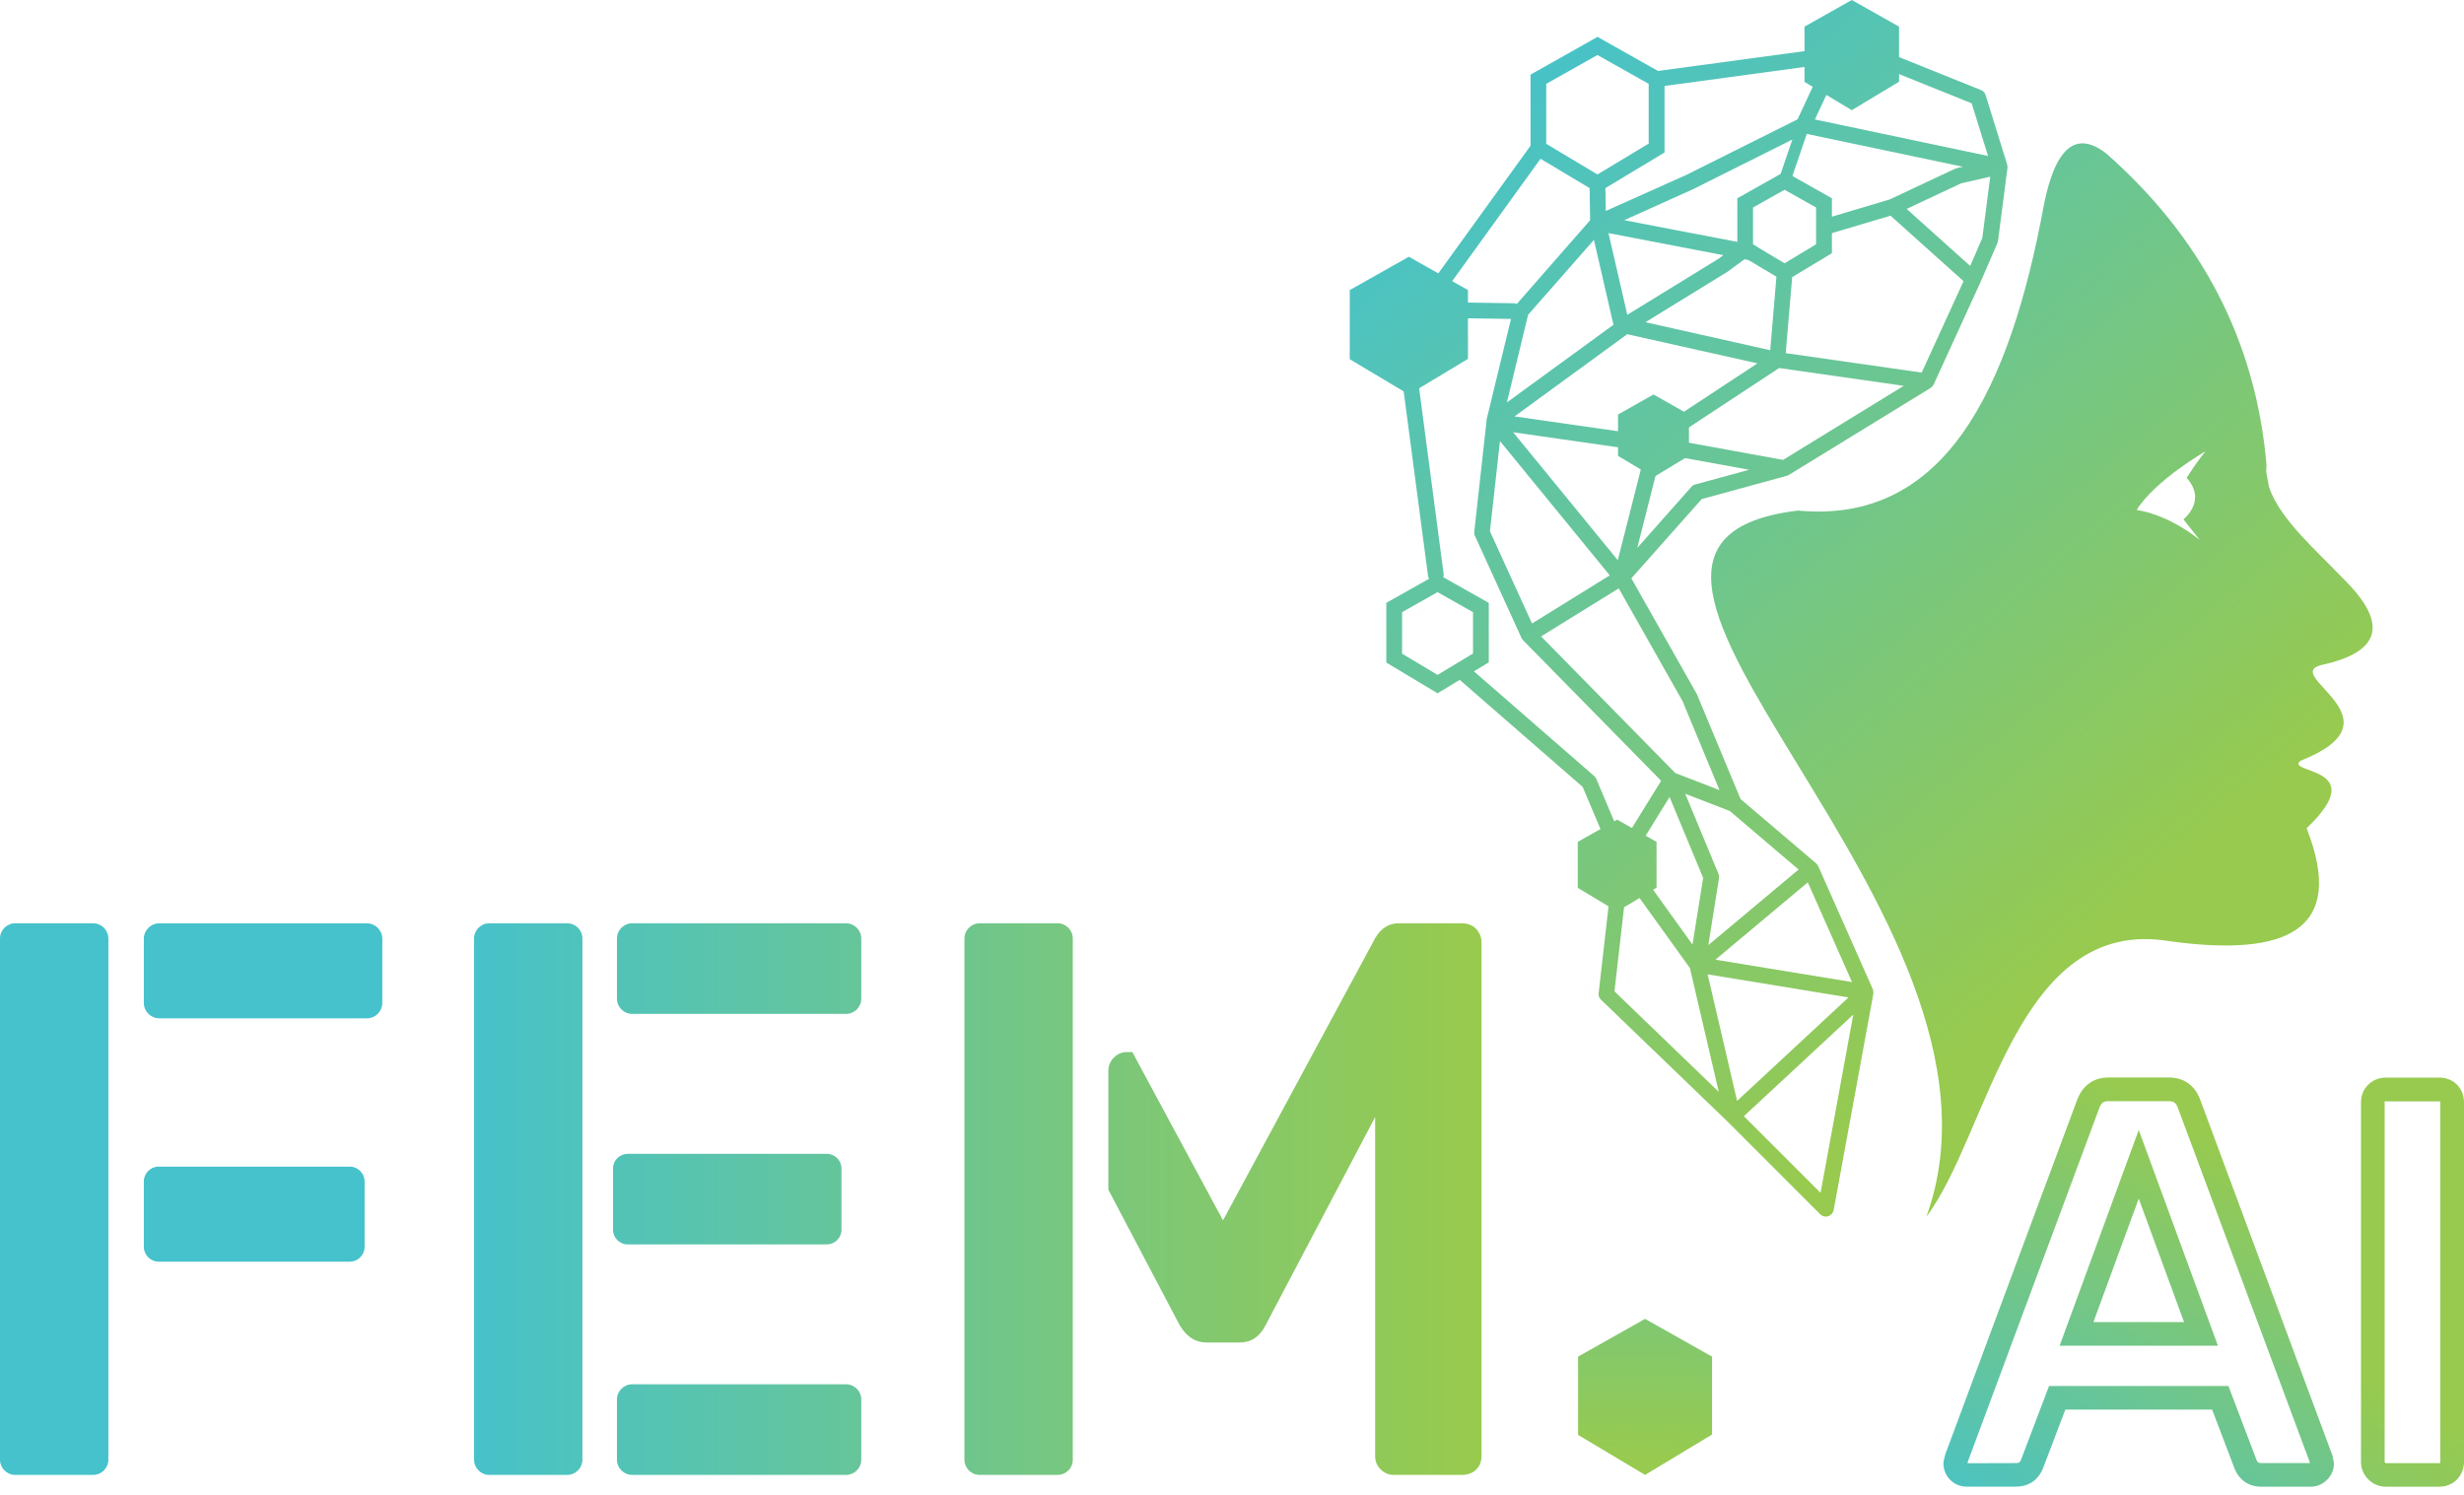 <svg width="150" height="91" viewBox="0 0 150 91" fill="none" xmlns="http://www.w3.org/2000/svg">
<g clip-path="url(#clip0_824_1194)">
<path fill-rule="evenodd" clip-rule="evenodd" d="M138.13 29.646C138.773 31.613 141.114 33.604 142.597 35.178C145.524 38.033 144.866 39.731 141.292 40.494C138.869 41.132 146.426 43.809 140.04 46.319C139.085 47.134 144.434 46.611 140.419 50.425C142.866 56.663 139.181 58.27 132.099 57.306C122.719 55.708 121.079 69.046 117.274 74.069C124.005 55.468 91.984 33.196 109.449 31.085C118.301 31.925 122.321 23.922 124.432 12.441C125.123 9.001 126.371 7.907 128.223 9.346C133.985 14.422 137.329 20.707 137.981 28.336C137.962 28.48 137.957 28.629 137.967 28.777M134.263 27.477C134.263 27.477 131.178 29.253 130.075 31.047C132.171 31.383 133.918 32.88 133.918 32.88L132.92 31.618C132.92 31.618 134.383 30.481 133.112 29.094C133.745 28.096 134.263 27.477 134.263 27.477Z" fill="url(#paint0_linear_824_1194)"/>
<path d="M122.206 10.128C122.206 10.095 122.196 10.061 122.187 10.027C122.182 10.013 122.187 10.004 122.182 9.989L120.877 5.786C120.834 5.647 120.733 5.537 120.599 5.484L115.388 3.387C115.144 3.291 114.865 3.406 114.765 3.651C114.664 3.896 114.784 4.174 115.028 4.275L120.028 6.29L121.026 9.495L110.485 7.274L112.231 3.541C112.303 3.382 112.289 3.195 112.183 3.051C112.078 2.908 111.905 2.836 111.732 2.86L100.784 4.342C100.52 4.376 100.337 4.62 100.371 4.879C100.405 5.143 100.645 5.326 100.908 5.292L110.989 3.925L109.429 7.264L102.664 10.646L97.756 12.844L97.727 11.169C97.727 10.905 97.492 10.685 97.238 10.699C96.974 10.704 96.763 10.92 96.768 11.189L96.801 13.41L92.339 18.505C92.282 18.481 92.219 18.467 92.152 18.462L87.479 18.395L94.038 9.313C94.191 9.097 94.143 8.799 93.932 8.641C93.716 8.487 93.419 8.535 93.261 8.751L86.165 18.577C86.059 18.721 86.045 18.913 86.126 19.072C86.208 19.23 86.371 19.335 86.548 19.335L91.984 19.417L90.497 25.553C90.497 25.553 90.497 25.582 90.497 25.592V25.601V25.611L89.749 32.371C89.739 32.458 89.749 32.544 89.787 32.621L92.627 38.848C92.627 38.848 92.642 38.867 92.647 38.877C92.651 38.887 92.647 38.896 92.656 38.901C92.671 38.925 92.69 38.944 92.709 38.963C92.709 38.963 92.719 38.978 92.723 38.983L101.124 47.537L98.807 51.279L97.18 47.432C97.152 47.364 97.109 47.302 97.056 47.254L89.523 40.695C89.326 40.523 89.019 40.542 88.847 40.743C88.674 40.945 88.693 41.247 88.895 41.42L96.346 47.907L98.241 52.388L97.32 60.467C97.3 60.616 97.358 60.765 97.463 60.865L105.145 68.264L110.811 73.93C110.902 74.021 111.027 74.069 111.152 74.069C111.2 74.069 111.248 74.069 111.296 74.045C111.464 73.993 111.593 73.849 111.627 73.676L114.045 60.501C114.045 60.501 114.045 60.472 114.045 60.458V60.405C114.045 60.367 114.035 60.323 114.026 60.285C114.021 60.271 114.021 60.256 114.011 60.237C114.011 60.237 114.007 60.223 114.007 60.218L110.686 52.728C110.686 52.728 110.662 52.7 110.653 52.685C110.638 52.661 110.634 52.637 110.614 52.618C110.605 52.608 110.59 52.599 110.581 52.589C110.571 52.58 110.566 52.565 110.557 52.56L105.961 48.65L103.312 42.293C103.312 42.293 103.298 42.26 103.288 42.24L99.311 35.211L103.595 30.385L108.772 28.969C108.772 28.969 108.786 28.969 108.791 28.96C108.81 28.96 108.825 28.945 108.839 28.941C108.858 28.931 108.878 28.926 108.897 28.917L117.528 23.62C117.528 23.62 117.552 23.601 117.562 23.591C117.576 23.577 117.591 23.567 117.61 23.553C117.634 23.529 117.653 23.505 117.672 23.476C117.682 23.462 117.696 23.447 117.706 23.428C117.71 23.428 117.715 23.418 117.715 23.409L120.56 17.191L121.592 14.811C121.611 14.768 121.621 14.725 121.63 14.681L122.211 10.2C122.211 10.2 122.206 10.181 122.206 10.171C122.206 10.152 122.211 10.143 122.211 10.128H122.206ZM103.077 11.515L109.113 8.497L108.297 10.886L108.978 11.117L109.991 8.152L119.49 10.152L119.116 10.239C119.083 10.248 119.049 10.258 119.02 10.272L115.038 12.143L111.027 13.338C110.773 13.415 110.629 13.679 110.706 13.933C110.768 14.139 110.96 14.278 111.166 14.278C111.209 14.278 111.257 14.274 111.305 14.259L115.091 13.132L119.534 17.119L116.986 22.684L108.71 21.499L109.122 16.634C109.146 16.37 108.95 16.14 108.686 16.116C108.427 16.097 108.192 16.289 108.168 16.553L107.765 21.322L100.17 19.618L105.159 16.548L106.2 15.785L106.507 15.842C106.767 15.895 107.021 15.723 107.069 15.463C107.117 15.204 106.949 14.95 106.69 14.902L106.637 14.893C106.637 14.893 106.632 14.883 106.632 14.878C106.479 14.672 106.191 14.624 105.98 14.768L98.879 13.405L103.077 11.515ZM108.547 28L101.705 26.753L108.307 22.406L115.892 23.49L108.547 28ZM92.114 26.316L100.17 27.473L98.486 34.108L92.114 26.316ZM99.066 19.167L97.919 14.192L104.915 15.535L104.622 15.751L99.066 19.167ZM99.061 20.348L106.987 22.123L100.587 26.335C100.515 26.383 100.462 26.455 100.424 26.532L92.2 25.352L99.061 20.348ZM97.032 14.605L98.222 19.772L91.735 24.503L93.025 19.167L97.032 14.605ZM91.313 26.854L97.996 35.029L93.265 37.961L90.703 32.347L91.313 26.854ZM105.303 49.375L109.492 52.94L103.998 57.541L104.646 53.467C104.66 53.381 104.651 53.29 104.617 53.208L102.592 48.329L105.303 49.375ZM112.745 59.791L104.43 58.428L110.053 53.721L112.745 59.791ZM105.749 67.026L103.955 59.321L112.529 60.726L105.749 67.026ZM101.638 48.526L103.682 53.448L103.034 57.507L99.296 52.311L101.638 48.526ZM99.052 53.621L102.876 58.937L104.632 66.474L98.284 60.357L99.052 53.621ZM110.83 72.625L106.162 67.957L112.821 61.772L110.83 72.625ZM102.429 42.687L104.675 48.103L101.988 47.067L93.817 38.747L98.543 35.821L102.429 42.687ZM103.197 29.497C103.106 29.521 103.024 29.574 102.967 29.641L99.671 33.359L101.124 27.626L106.484 28.6L103.197 29.497ZM119.941 16.193L116.07 12.719L119.38 11.165L121.16 10.757L120.676 14.489L119.941 16.193Z" fill="url(#paint1_linear_824_1194)"/>
<path d="M85.704 22.08C85.44 22.113 85.258 22.353 85.291 22.617L86.932 35.048C86.966 35.288 87.172 35.466 87.407 35.466C87.426 35.466 87.45 35.466 87.47 35.466C87.733 35.432 87.916 35.192 87.882 34.928L86.241 22.497C86.208 22.238 85.968 22.051 85.704 22.084V22.08Z" fill="url(#paint2_linear_824_1194)"/>
<path d="M85.766 15.631L82.168 17.661V21.869L85.766 24.018L89.365 21.849V17.661L85.766 15.631Z" fill="url(#paint3_linear_824_1194)"/>
<path d="M97.252 11.74L93.174 9.303V4.544L97.252 2.245L101.331 4.544V9.284L97.252 11.74ZM94.129 8.756L97.248 10.622L100.366 8.742V5.105L97.248 3.349L94.129 5.105V8.756Z" fill="url(#paint4_linear_824_1194)"/>
<path d="M87.513 42.207L84.394 40.34V36.703L87.513 34.947L90.631 36.703V40.326L87.513 42.207ZM85.354 39.798L87.513 41.089L89.672 39.788V37.27L87.513 36.051L85.354 37.27V39.798Z" fill="url(#paint5_linear_824_1194)"/>
<path d="M108.643 17.148L105.764 15.425V12.071L108.643 10.45L111.521 12.071V15.415L108.643 17.148ZM106.719 14.883L108.638 16.03L110.557 14.873V12.633L108.638 11.553L106.719 12.633V14.883Z" fill="url(#paint6_linear_824_1194)"/>
<path d="M98.447 49.903L96.048 51.255V54.057L98.447 55.492L100.846 54.048V51.255L98.447 49.903Z" fill="url(#paint7_linear_824_1194)"/>
<path d="M112.73 0L109.852 1.622V4.985L112.73 6.707L115.609 4.975V1.622L112.73 0Z" fill="url(#paint8_linear_824_1194)"/>
<path d="M100.659 24.018L98.5 25.237V27.756L100.659 29.051L102.818 27.751V25.237L100.659 24.018Z" fill="url(#paint9_linear_824_1194)"/>
<path d="M5.671 89.797H0.926C0.417 89.797 0 89.379 0 88.871V57.138C0 56.629 0.417 56.212 0.926 56.212H5.671C6.18 56.212 6.597 56.629 6.597 57.138V88.871C6.597 89.379 6.18 89.797 5.671 89.797Z" fill="url(#paint10_linear_824_1194)"/>
<path d="M34.53 89.797H29.785C29.276 89.797 28.859 89.379 28.859 88.871V57.138C28.859 56.629 29.276 56.212 29.785 56.212H34.53C35.039 56.212 35.456 56.629 35.456 57.138V88.871C35.456 89.379 35.039 89.797 34.53 89.797Z" fill="url(#paint11_linear_824_1194)"/>
<path d="M22.339 61.998H9.692C9.178 61.998 8.756 61.576 8.756 61.062V57.152C8.756 56.639 9.178 56.216 9.692 56.216H22.339C22.852 56.216 23.274 56.639 23.274 57.152V61.062C23.274 61.576 22.852 61.998 22.339 61.998Z" fill="url(#paint12_linear_824_1194)"/>
<path d="M21.293 76.814H9.658C9.164 76.814 8.756 76.41 8.756 75.912V71.929C8.756 71.435 9.159 71.027 9.658 71.027H21.293C21.787 71.027 22.195 71.43 22.195 71.929V75.912C22.195 76.41 21.787 76.814 21.293 76.814Z" fill="url(#paint13_linear_824_1194)"/>
<path d="M64.382 89.797H59.637C59.129 89.797 58.711 89.379 58.711 88.871V57.138C58.711 56.629 59.129 56.212 59.637 56.212H64.382C64.891 56.212 65.308 56.629 65.308 57.138V88.871C65.313 89.379 64.896 89.797 64.382 89.797Z" fill="url(#paint14_linear_824_1194)"/>
<path d="M51.505 61.729H38.484C37.975 61.729 37.558 61.312 37.558 60.803V57.138C37.558 56.629 37.975 56.212 38.484 56.212H51.505C52.014 56.212 52.431 56.629 52.431 57.138V60.803C52.431 61.317 52.014 61.729 51.505 61.729Z" fill="url(#paint15_linear_824_1194)"/>
<path d="M51.505 89.797H38.484C37.975 89.797 37.558 89.379 37.558 88.871V85.205C37.558 84.697 37.975 84.279 38.484 84.279H51.505C52.014 84.279 52.431 84.697 52.431 85.205V88.871C52.431 89.384 52.014 89.797 51.505 89.797Z" fill="url(#paint16_linear_824_1194)"/>
<path d="M50.334 75.763H38.21C37.716 75.763 37.318 75.36 37.318 74.871V71.142C37.318 70.648 37.721 70.25 38.21 70.25H50.334C50.828 70.25 51.227 70.653 51.227 71.142V74.871C51.227 75.36 50.828 75.763 50.334 75.763Z" fill="url(#paint17_linear_824_1194)"/>
<path d="M89.854 56.547C89.629 56.322 89.341 56.212 88.99 56.212H85.152C84.543 56.212 84.063 56.514 83.713 57.123L74.453 74.3L72.783 71.2L68.931 64.051H68.624C68.302 64.051 68.034 64.162 67.808 64.387C67.582 64.613 67.472 64.881 67.472 65.203V72.433L71.814 80.681C72.232 81.386 72.774 81.736 73.445 81.736H75.461C76.161 81.736 76.694 81.386 77.044 80.681L83.713 68.014V88.645C83.713 88.967 83.823 89.235 84.049 89.461C84.274 89.686 84.543 89.797 84.864 89.797H88.99C89.341 89.797 89.629 89.691 89.854 89.485C90.075 89.278 90.19 88.995 90.19 88.645V57.411C90.19 57.061 90.075 56.773 89.854 56.547Z" fill="url(#paint18_linear_824_1194)"/>
<path d="M100.146 80.297L96.067 82.595V87.359L100.146 89.797L104.224 87.34V82.595L100.146 80.297Z" fill="url(#paint19_linear_824_1194)"/>
<path d="M140.663 90.516H137.679C136.916 90.516 136.336 90.132 136.043 89.437L134.666 85.819H125.732L124.365 89.413C124.063 90.132 123.482 90.511 122.719 90.511H119.735C119.342 90.511 118.991 90.368 118.723 90.099C118.454 89.83 118.31 89.48 118.31 89.086L118.329 88.933L118.425 88.535L126.471 66.906C126.812 66.057 127.479 65.601 128.352 65.601H132.042C132.92 65.601 133.587 66.061 133.918 66.892L141.997 88.631L142.084 89.091C142.084 89.494 141.93 89.849 141.633 90.123C141.359 90.382 141.023 90.516 140.663 90.516ZM119.793 88.995L119.774 89.086L122.724 89.077C122.916 89.077 122.974 89.024 123.031 88.88L124.739 84.385H135.659L137.377 88.904C137.43 89.024 137.482 89.077 137.674 89.077H140.62L140.601 88.995L132.569 67.415C132.449 67.108 132.282 67.045 132.037 67.045H128.347C128.103 67.045 127.939 67.108 127.81 67.429L119.793 88.995ZM135.021 81.933H125.382L130.199 68.796L135.021 81.933ZM127.44 80.493H132.958L130.199 72.975L127.44 80.493Z" fill="url(#paint20_linear_824_1194)"/>
<path d="M148.474 90.516H145.255C144.838 90.516 144.468 90.363 144.175 90.07C143.883 89.777 143.729 89.408 143.729 88.991V67.127C143.729 66.681 143.892 66.297 144.195 66.014C144.483 65.745 144.847 65.606 145.255 65.606H148.474C149.026 65.606 149.372 65.841 149.568 66.033C149.765 66.23 150 66.58 150 67.132V88.995C150 89.398 149.856 89.768 149.592 90.056C149.309 90.358 148.921 90.516 148.474 90.516ZM145.255 67.045C145.202 67.045 145.193 67.055 145.173 67.069C145.173 67.069 145.169 67.093 145.169 67.132V88.995C145.169 89.034 145.173 89.038 145.193 89.053H145.197C145.217 89.077 145.221 89.082 145.255 89.082H148.474C148.522 89.082 148.537 89.077 148.537 89.077C148.546 89.062 148.556 89.053 148.556 89V67.136C148.556 67.088 148.551 67.064 148.546 67.055C148.537 67.055 148.518 67.055 148.47 67.055H145.255V67.045Z" fill="url(#paint21_linear_824_1194)"/>
</g>
<defs>
<linearGradient id="paint0_linear_824_1194" x1="132.397" y1="52.92" x2="90.881" y2="3.421" gradientUnits="userSpaceOnUse">
<stop stop-color="#97CA4F"/>
<stop offset="1" stop-color="#45C2CC"/>
</linearGradient>
<linearGradient id="paint1_linear_824_1194" x1="128.424" y1="56.26" x2="86.903" y2="6.755" gradientUnits="userSpaceOnUse">
<stop stop-color="#97CA4F"/>
<stop offset="1" stop-color="#45C2CC"/>
</linearGradient>
<linearGradient id="paint2_linear_824_1194" x1="117.399" y1="65.505" x2="75.878" y2="16.001" gradientUnits="userSpaceOnUse">
<stop stop-color="#97CA4F"/>
<stop offset="1" stop-color="#45C2CC"/>
</linearGradient>
<linearGradient id="paint3_linear_824_1194" x1="121.347" y1="62.19" x2="79.831" y2="12.685" gradientUnits="userSpaceOnUse">
<stop stop-color="#97CA4F"/>
<stop offset="1" stop-color="#45C2CC"/>
</linearGradient>
<linearGradient id="paint4_linear_824_1194" x1="134.412" y1="51.231" x2="92.896" y2="1.727" gradientUnits="userSpaceOnUse">
<stop stop-color="#97CA4F"/>
<stop offset="1" stop-color="#45C2CC"/>
</linearGradient>
<linearGradient id="paint5_linear_824_1194" x1="113.138" y1="69.075" x2="71.618" y2="19.575" gradientUnits="userSpaceOnUse">
<stop stop-color="#97CA4F"/>
<stop offset="1" stop-color="#45C2CC"/>
</linearGradient>
<linearGradient id="paint6_linear_824_1194" x1="137.741" y1="48.444" x2="96.221" y2="-1.06" gradientUnits="userSpaceOnUse">
<stop stop-color="#97CA4F"/>
<stop offset="1" stop-color="#45C2CC"/>
</linearGradient>
<linearGradient id="paint7_linear_824_1194" x1="112.596" y1="69.531" x2="71.08" y2="20.026" gradientUnits="userSpaceOnUse">
<stop stop-color="#97CA4F"/>
<stop offset="1" stop-color="#45C2CC"/>
</linearGradient>
<linearGradient id="paint8_linear_824_1194" x1="145.284" y1="42.115" x2="103.763" y2="-7.389" gradientUnits="userSpaceOnUse">
<stop stop-color="#97CA4F"/>
<stop offset="1" stop-color="#45C2CC"/>
</linearGradient>
<linearGradient id="paint9_linear_824_1194" x1="126.778" y1="57.637" x2="85.258" y2="8.132" gradientUnits="userSpaceOnUse">
<stop stop-color="#97CA4F"/>
<stop offset="1" stop-color="#45C2CC"/>
</linearGradient>
<linearGradient id="paint10_linear_824_1194" x1="88.89" y1="73.004" x2="27.559" y2="73.004" gradientUnits="userSpaceOnUse">
<stop stop-color="#97CA4F"/>
<stop offset="1" stop-color="#45C2CC"/>
</linearGradient>
<linearGradient id="paint11_linear_824_1194" x1="88.89" y1="73.004" x2="27.559" y2="73.004" gradientUnits="userSpaceOnUse">
<stop stop-color="#97CA4F"/>
<stop offset="1" stop-color="#45C2CC"/>
</linearGradient>
<linearGradient id="paint12_linear_824_1194" x1="88.89" y1="59.105" x2="27.559" y2="59.105" gradientUnits="userSpaceOnUse">
<stop stop-color="#97CA4F"/>
<stop offset="1" stop-color="#45C2CC"/>
</linearGradient>
<linearGradient id="paint13_linear_824_1194" x1="88.89" y1="73.92" x2="27.559" y2="73.92" gradientUnits="userSpaceOnUse">
<stop stop-color="#97CA4F"/>
<stop offset="1" stop-color="#45C2CC"/>
</linearGradient>
<linearGradient id="paint14_linear_824_1194" x1="88.89" y1="73.004" x2="27.559" y2="73.004" gradientUnits="userSpaceOnUse">
<stop stop-color="#97CA4F"/>
<stop offset="1" stop-color="#45C2CC"/>
</linearGradient>
<linearGradient id="paint15_linear_824_1194" x1="88.89" y1="58.97" x2="27.559" y2="58.97" gradientUnits="userSpaceOnUse">
<stop stop-color="#97CA4F"/>
<stop offset="1" stop-color="#45C2CC"/>
</linearGradient>
<linearGradient id="paint16_linear_824_1194" x1="88.89" y1="87.038" x2="27.559" y2="87.038" gradientUnits="userSpaceOnUse">
<stop stop-color="#97CA4F"/>
<stop offset="1" stop-color="#45C2CC"/>
</linearGradient>
<linearGradient id="paint17_linear_824_1194" x1="88.89" y1="73.004" x2="27.559" y2="73.004" gradientUnits="userSpaceOnUse">
<stop stop-color="#97CA4F"/>
<stop offset="1" stop-color="#45C2CC"/>
</linearGradient>
<linearGradient id="paint18_linear_824_1194" x1="88.89" y1="73.004" x2="27.559" y2="73.004" gradientUnits="userSpaceOnUse">
<stop stop-color="#97CA4F"/>
<stop offset="1" stop-color="#45C2CC"/>
</linearGradient>
<linearGradient id="paint19_linear_824_1194" x1="100.069" y1="88.635" x2="100.669" y2="58.692" gradientUnits="userSpaceOnUse">
<stop stop-color="#97CA4F"/>
<stop offset="1" stop-color="#45C2CC"/>
</linearGradient>
<linearGradient id="paint20_linear_824_1194" x1="123.727" y1="96.432" x2="143.729" y2="61.791" gradientUnits="userSpaceOnUse">
<stop stop-color="#45C2CC"/>
<stop offset="0.72" stop-color="#97CA4F"/>
</linearGradient>
<linearGradient id="paint21_linear_824_1194" x1="127.018" y1="112.428" x2="150.072" y2="72.5" gradientUnits="userSpaceOnUse">
<stop stop-color="#45C2CC"/>
<stop offset="0.72" stop-color="#97CA4F"/>
</linearGradient>
<clipPath id="clip0_824_1194">
<rect width="150" height="90.516" fill="white"/>
</clipPath>
</defs>
</svg>
